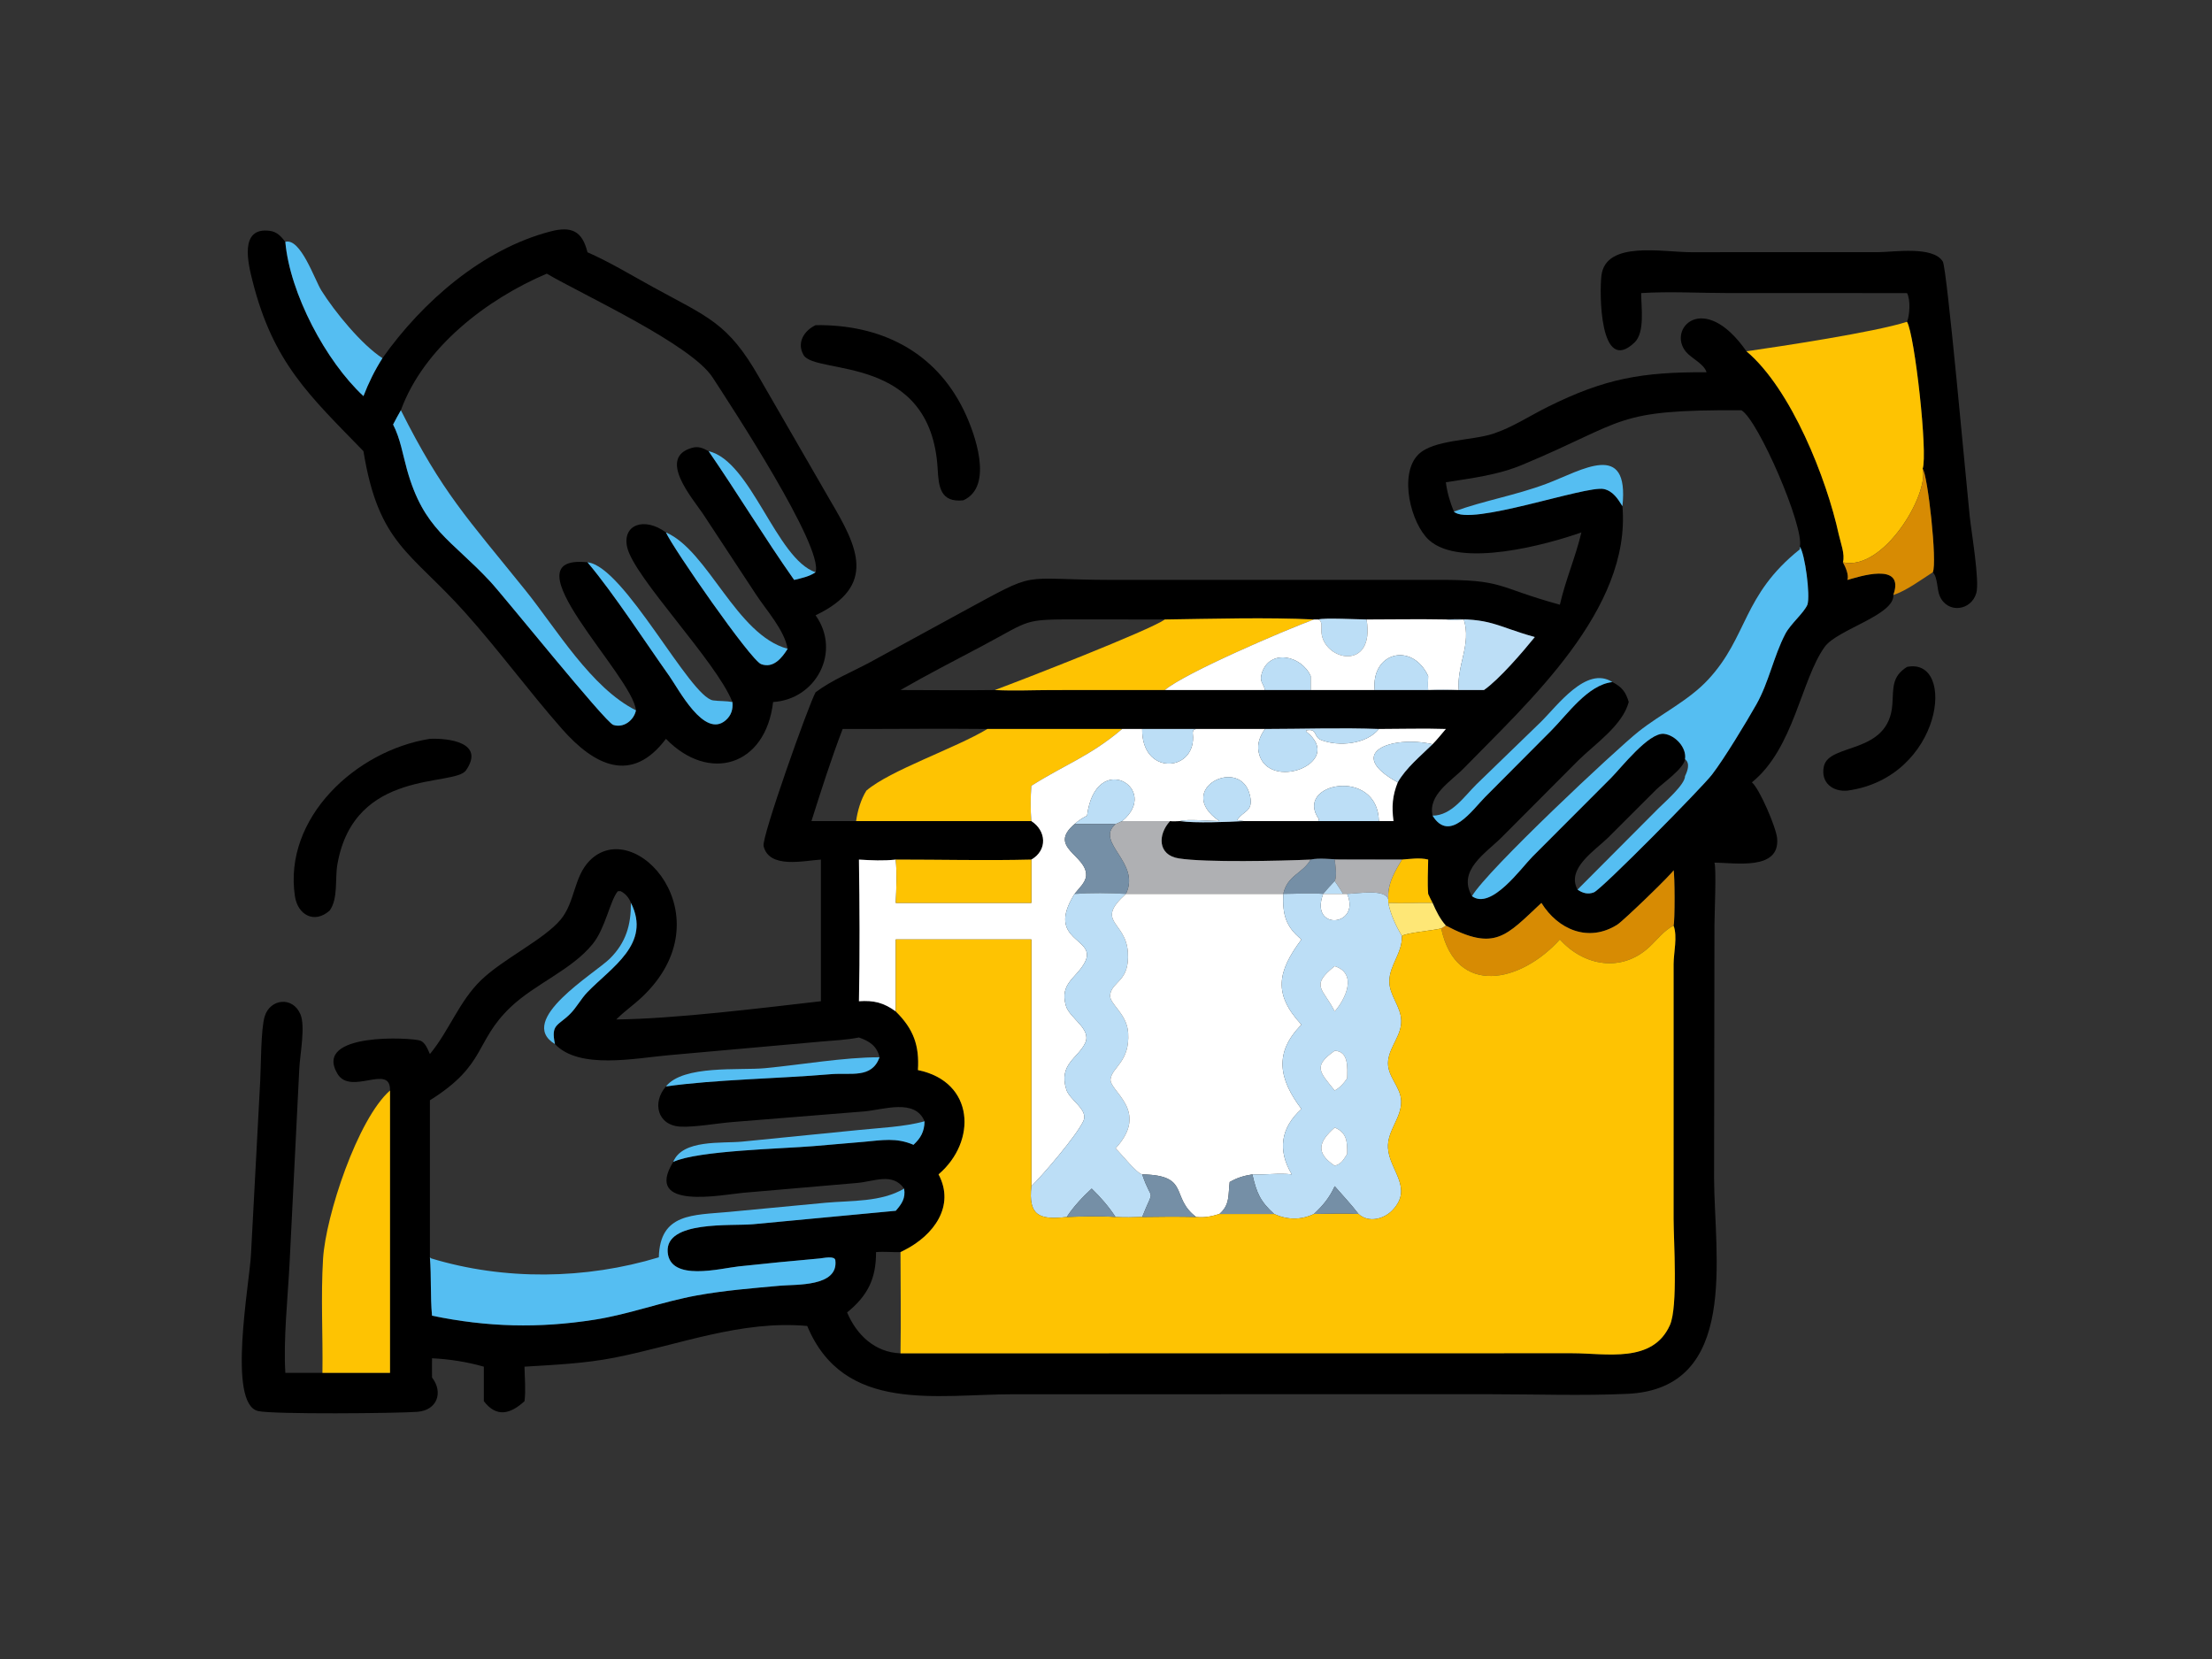 <?xml version="1.0" encoding="utf-8" ?>
<svg xmlns="http://www.w3.org/2000/svg" xmlns:xlink="http://www.w3.org/1999/xlink" width="120" height="90">
	<rect width="100%" height="100%" fill="#333333" stroke="none"/>
	<path transform="scale(0.176 0.176)" d="M112.03 139.069C95.448 121.983 84.229 111.927 77.833 86.596C76.501 81.32 73.645 69.887 83.154 71.156C85.404 71.457 86.639 72.868 87.949 74.548C89.342 90.42 100.435 111.34 112.03 122.093C113.643 117.914 115.49 114.18 117.886 110.396C130.132 93.064 148.76 76.756 169.756 71.319C176.278 69.63 179.485 71.308 181.081 77.755C188.007 80.805 194.649 84.847 201.283 88.487C218.285 97.816 224.371 99.48 233.961 116.251L255.971 154.374C264.412 168.655 270.387 180.578 251.392 189.654C259.38 200.874 251.563 215.592 238.299 216.385C235.995 236.222 218.488 241.346 205.269 227.732C194.698 241.834 183.13 235.949 173.18 224.631C162.911 212.951 153.696 200.343 143.32 188.757C126.489 169.964 116.711 167.79 112.03 139.069ZM123.562 126.451C122.761 127.911 121.901 129.363 121.167 130.857C123.4 135.204 124.127 139.986 125.425 144.654C130.618 163.329 138.971 166.211 151.103 179.247C155.381 183.844 186.542 222.599 189.022 223.433C192.182 224.495 195.394 222.053 196.026 218.947C195.052 208.217 155.363 170.596 181.081 173.328L181.388 173.69C189.341 183.186 198.916 197.953 206.299 208.359C209.21 212.463 217.055 227.719 223.662 222.034C225.402 220.537 225.99 218.601 225.754 216.385C220.879 203.991 195.504 178.014 193.338 168.755C191.685 161.687 198.636 159.228 205.269 164.11C207.383 168.922 231.403 203.546 234.613 204.715C238.392 206.092 241.005 202.818 242.786 199.981C241.743 194.124 236.195 188.088 233.013 183.217L216.725 158.451C213.59 153.75 202.439 141.07 213.329 138.031C215.317 137.476 216.725 138.137 218.422 139.069C227.413 152.146 235.65 165.79 244.786 178.757C247.076 178.194 249.405 177.736 251.392 176.396C253.878 168.575 225.37 125.137 219.64 116.325C213.016 106.139 180.057 91.065 168.527 84.354C150.023 92.233 130.651 107.059 123.562 126.451Z"/>
	<path fill="#55BEF2" transform="scale(0.176 0.176)" d="M87.949 74.548C92.65 73.218 97.008 86.276 99.06 89.546C103.186 96.124 111.462 106.245 117.886 110.396C115.49 114.18 113.643 117.914 112.03 122.093C100.435 111.34 89.342 90.42 87.949 74.548Z"/>
	<path transform="scale(0.176 0.176)" d="M587.809 99.184C588.659 97.197 588.93 92.296 587.809 90.339L532.658 90.329C523.821 90.326 514.648 89.788 505.86 90.339C505.862 94.583 507.101 102.458 503.807 105.584C493.005 115.837 492.978 90.048 493.619 84.921C494.971 74.111 512.434 77.725 521.212 77.739L579.049 77.722C583.784 77.689 595.849 75.756 598.842 80.611C600.131 82.701 606.067 148.956 607.136 159.133C607.636 163.884 610.237 179.103 609.171 182.8C607.601 188.243 600.354 189.257 597.911 183.758C596.99 181.684 597.313 177.94 595.753 176.396C597.195 173.444 594.178 146.189 592.628 144.509C594.272 139.926 590.193 103.229 587.809 99.184Z"/>
	<path transform="scale(0.176 0.176)" d="M526 114.738C525.338 112.222 521.414 110.486 519.739 108.519C513.704 101.433 525.1 89.343 538.322 108.278C552.129 119.904 563.054 147.602 566.782 164.771C567.301 167.163 568.778 170.914 568.051 173.328C568.834 174.735 569.938 177.139 569.454 178.757C572.385 177.969 587.379 172.805 583.596 183.386C584.025 189.594 566.327 194.024 562.466 199.349C555.162 209.418 552.988 230.68 539.996 241.146C542.366 243.115 547.463 255.039 547.773 258.37C548.71 268.474 534.686 265.887 528.454 265.906C529.092 267.562 528.458 282.066 528.457 285.192L528.337 363.023C528.388 386.819 536.314 428.076 501.59 429.633C487.699 430.255 473.568 429.755 459.656 429.752L312.567 429.756C288.649 429.752 260.11 435.795 248.818 408.711C228.408 406.86 209.146 414.582 189.526 418.458C180.286 420.283 171.039 420.675 161.671 421.259C161.72 424.705 162.107 428.499 161.671 431.901C157.391 435.808 153.107 437.071 149.14 431.901L149.14 421.259C144.005 419.786 138.507 418.926 133.168 418.671C133.164 420.644 133.127 422.623 133.168 424.595C136.71 429.189 134.764 434.698 128.646 435.173C122.532 435.647 84.02 436.005 79.532 434.929C70.017 432.65 76.879 395.727 77.354 386.78L80.206 333.168C80.457 328.581 80.394 317.205 81.582 313.308C83.251 307.831 90.216 307.026 92.598 312.627C94.198 316.39 92.439 325.152 92.25 329.478L89.232 389.858C88.666 400.514 87.338 412.693 87.949 423.156L99.386 423.156L120.216 423.156L120.216 336.131C120.445 327.667 108.106 337.854 104.007 330.959C96.365 318.101 126.988 319.797 129.558 320.765C131.107 321.349 131.878 323.509 132.513 324.895C138.502 317.658 141.481 308.675 148.327 302.079C155.138 295.518 167.642 289.613 172.785 283.483C177.27 278.137 176.825 270.327 181.701 265.337C195.69 251.019 224.157 282.578 197.829 307.396C195.408 309.677 192.666 311.568 190.291 313.907L189.956 314.239C208.284 314.022 234.625 310.719 253.029 308.616L253.029 264.953C247.777 265.28 237.056 267.889 235.366 260.784C234.714 258.041 249.343 216.981 251.392 213.388C256.406 209.604 262.767 207.058 268.292 204.065L295.952 188.965C321.108 175.353 312.895 178.716 343.021 178.75L442.248 178.745C464.012 178.588 460.786 180.912 480.814 186.391C482.521 178.823 485.647 171.725 487.441 164.11C476.903 167.832 450.125 175.221 440.462 166.452C434.891 161.395 431.081 146.233 437.149 140.129C441.788 135.461 453.668 135.869 460.252 133.692C466.18 131.732 471.483 128.188 477.051 125.421C494.803 116.599 506.149 114.652 526 114.738ZM448.141 157.685C452.853 162.415 488.869 149.542 494.357 150.736C497.173 151.348 498.687 153.753 500.092 156.027C502.814 187.879 471.064 216.406 451.244 236.76C447.258 240.854 440.106 244.949 441.572 251.412C446.803 259.908 453.805 249.686 457.736 245.7L478.225 225.122C483.191 220.119 489.446 211.067 496.989 210.235C499.948 211.758 501.116 213.268 502.037 216.385C500.138 223.626 491.541 229.379 486.402 234.47L462.921 258.044C457.913 263.042 449.107 268.306 453.714 276.23C459.652 280.59 468.82 267.628 472.371 264.04L496.578 239.799C499.669 236.71 508.241 225.64 512.94 226.198C516.371 226.605 519.946 230.428 519.39 234.009C518.997 236.916 512.617 241.307 510.486 243.397L495.622 258.238C491.632 262.167 482.717 267.717 486.253 274.206C487.789 275.29 489.473 275.777 491.302 275.054C493.706 274.103 524.484 242.916 527.676 238.787C531.431 233.93 538.336 222.507 541.391 217.099C545.234 210.297 546.673 202.354 550.298 195.395C551.902 192.316 555.966 189.008 557.111 186.391C558.055 183.535 556.363 170.788 554.784 168.501C556.161 162.286 541.878 129.342 536.756 126.451C497.157 126.246 501.739 129.688 469.337 143.229C461.581 146.47 453.875 147.34 445.665 148.653C446.065 151.827 446.935 154.728 448.141 157.685ZM421.228 190.947C418.835 190.932 408.029 190.37 406.343 190.947L404.986 190.947C390.565 190.242 373.573 190.75 359.057 190.947L331.905 190.921C315.104 190.912 317.897 191.064 302.749 199.109C294.349 203.571 285.804 207.941 277.567 212.693C287.252 212.695 296.962 212.832 306.644 212.693C312.533 212.995 318.509 212.708 324.409 212.701L359.057 212.693L389.923 212.693L440.216 212.693L457.414 212.693C462.107 209.422 469.36 200.964 473.083 196.363C460.931 192.97 459.614 190.396 445.665 190.947C437.527 190.795 429.369 190.928 421.228 190.947ZM304.337 224.697C289.47 224.537 274.602 224.726 259.735 224.697C256.18 233.981 253.119 243.607 250.117 253.09L263.881 253.09L317.904 253.09C322.488 256.026 322.967 262.038 317.904 264.953C304.004 265.296 290.016 264.947 276.106 264.953C272.294 265.367 268.57 265.188 264.758 264.953C264.96 279.462 265.049 294.109 264.758 308.616C269.343 308.305 272.343 309.023 276.106 311.759C281.635 317.218 283.411 322.308 282.941 329.833C300.453 333.42 301.173 351.86 289.298 361.983C294.528 371.811 287.668 380.808 278.924 385.262L277.567 385.947C275.071 386.022 272.485 385.709 270.021 385.947C270.085 394.22 267.336 399.499 261.106 404.537C264.076 411.554 269.742 416.861 277.567 417.146L484.574 417.115C495.083 417.109 509.394 420.351 514.721 408.457C517.26 402.786 515.863 382.407 515.858 375.669L515.861 297.171C515.873 293.597 517.122 288.665 515.849 285.296C516.29 284.161 516.244 269.33 515.849 268.245C515.512 269.199 500.401 283.827 498.479 285.034C489.641 290.586 480.259 286.588 475.115 278.307C464.122 288.573 460.868 293.311 445.665 285.296C443.816 283.188 442.683 280.864 441.572 278.307C441.067 277.424 440.659 276.459 440.216 275.541C439.938 272.074 440.18 268.439 440.216 264.953C437.61 264.295 434.773 264.765 432.119 264.953L413.163 264.914C410.3 264.898 406.738 264.356 403.994 264.953C394.89 265.356 371.672 265.904 363.336 264.589C356.734 263.547 356.885 257.134 360.656 253.09C361.609 253.232 362.742 253.1 363.715 253.09C368.34 253.786 378.507 253.364 383.401 253.09L406.343 253.09L425.022 253.09L429.528 253.09C428.945 248.673 429.173 245.286 430.838 241.146C433.379 236.684 437.949 232.981 441.572 229.39C443.019 227.918 444.322 226.265 445.665 224.697C438.81 224.477 431.884 224.689 425.022 224.697C413.39 224.261 401.573 224.691 389.923 224.697L368.697 224.697L352.062 224.697L345.894 224.697L304.337 224.697ZM194.483 278.307C193.884 276.738 192.785 275.4 191.252 274.676L190.418 274.715C187.942 277.816 186.638 286.085 182.688 290.969C176.231 298.953 164.913 303.253 157.37 310.454C146.172 321.143 150.107 328.151 132.513 339.146L132.513 387.549C132.995 393.521 132.606 399.511 133.168 405.542C150.224 409.08 165.994 409.48 183.197 406.792C193.953 405.11 204.146 401.225 214.834 399.291C223.288 397.761 231.824 397.083 240.369 396.306C245.351 395.853 258.459 396.703 257.485 388.472C257.307 386.972 253.825 387.799 252.622 387.904C244.303 388.631 235.99 389.464 227.687 390.351C222.074 390.951 206.485 395.162 205.802 385.916C205.081 376.155 225.397 377.958 232.073 377.354L276.106 373.205C277.922 371.119 279.192 369.334 278.677 366.371C275.159 361.336 269.459 364.164 264.244 364.625L228.98 367.671C222.927 368.2 198.176 373.297 207.512 358.141C215.07 354.62 241.285 354.086 250.73 353.277L266.264 351.95C271.944 351.451 276.23 350.574 281.566 352.869C283.812 350.79 284.922 348.773 284.979 345.63C282.044 338.514 272.339 342.059 266.374 342.578L225.782 345.852C221.13 346.225 214.261 347.465 209.891 347.279C202.548 346.967 200.962 339.78 205.269 334.882C220.182 332.743 240.379 332.456 255.971 331.111C262.325 330.563 268.663 332.569 271.112 325.89C270.298 322.42 268.024 320.931 264.758 319.786C261.035 320.536 257.054 320.71 253.266 321.037L206.029 325.26C195.921 326.151 178.493 329.78 171.053 321.812C169.761 315.652 171.921 316.281 175.659 312.597C177.704 310.581 179.048 307.91 181.041 305.843C188.441 298.165 200.819 290.935 194.483 278.307Z"/>
	<path fill="#FEC302" transform="scale(0.176 0.176)" d="M538.322 108.278C548.804 106.769 577.979 102.372 587.809 99.184C590.193 103.229 594.272 139.926 592.628 144.509C594.631 152.378 580.552 176.19 568.051 173.328C568.778 170.914 567.301 167.163 566.782 164.771C563.054 147.602 552.129 119.904 538.322 108.278Z"/>
	<path transform="scale(0.176 0.176)" d="M296.93 154.218C289.752 154.992 289.323 149.839 289.023 144.542C287.004 108.844 251.27 115.686 247.685 109.431C245.496 105.612 247.859 101.917 251.392 100.231C271.08 99.933 288.142 108.062 297.107 126.525C300.408 133.321 306.492 149.909 296.93 154.218Z"/>
	<path fill="#55BEF2" transform="scale(0.176 0.176)" d="M121.167 130.857C121.901 129.363 122.761 127.911 123.562 126.451C136.329 151.898 144.018 159.671 162.031 182.048C171.479 193.784 182.212 212.05 196.026 218.947C195.394 222.053 192.182 224.495 189.022 223.433C186.542 222.599 155.381 183.844 151.103 179.247C138.971 166.211 130.618 163.329 125.425 144.654C124.127 139.986 123.4 135.204 121.167 130.857Z"/>
	<path fill="#55BEF2" transform="scale(0.176 0.176)" d="M218.422 139.069C231.567 142.101 239.242 172.276 251.392 176.396C249.405 177.736 247.076 178.194 244.786 178.757C235.65 165.79 227.413 152.146 218.422 139.069Z"/>
	<path fill="#55BEF2" transform="scale(0.176 0.176)" d="M500.092 156.027C498.687 153.753 497.173 151.348 494.357 150.736C488.869 149.542 452.853 162.415 448.141 157.685C457.334 154.311 467.181 152.689 476.687 149.108C487.546 145.017 502.256 135.515 500.092 156.027Z"/>
	<path fill="#D78B03" transform="scale(0.176 0.176)" d="M592.628 144.509C594.178 146.189 597.195 173.444 595.753 176.396C592.333 178.595 587.385 182.241 583.596 183.386C587.379 172.805 572.385 177.969 569.454 178.757C569.938 177.139 568.834 174.735 568.051 173.328C580.552 176.19 594.631 152.378 592.628 144.509Z"/>
	<path fill="#55BEF2" transform="scale(0.176 0.176)" d="M205.269 164.11C218.348 169.768 226.892 195.713 242.786 199.981C241.005 202.818 238.392 206.092 234.613 204.715C231.403 203.546 207.383 168.922 205.269 164.11Z"/>
	<path fill="#55BEF2" transform="scale(0.176 0.176)" d="M554.784 168.501C556.363 170.788 558.055 183.535 557.111 186.391C555.966 189.008 551.902 192.316 550.298 195.395C546.673 202.354 545.234 210.297 541.391 217.099C538.336 222.507 531.431 233.93 527.676 238.787C524.484 242.916 493.706 274.103 491.302 275.054C489.473 275.777 487.789 275.29 486.253 274.206L511.174 249.186C513.145 247.201 519.399 241.845 519.39 239.222C520.174 237.591 521.022 235.3 519.39 234.009C519.946 230.428 516.371 226.605 512.94 226.198C508.241 225.64 499.669 236.71 496.578 239.799L472.371 264.04C468.82 267.628 459.652 280.59 453.714 276.23C458.384 268.2 498.152 230.974 505.092 225.47C512.03 219.967 520.453 216.001 526.503 209.487C538.846 196.197 536.998 183.494 554.799 169.303L554.784 168.501Z"/>
	<path fill="#55BEF2" transform="scale(0.176 0.176)" d="M181.081 173.328C192.36 174.41 212.618 214.898 219.821 215.888C221.797 216.16 223.761 216.022 225.754 216.385C225.99 218.601 225.402 220.537 223.662 222.034C217.055 227.719 209.21 212.463 206.299 208.359C198.916 197.953 189.341 183.186 181.388 173.69L181.081 173.328Z"/>
	<path fill="#FEC302" transform="scale(0.176 0.176)" d="M359.057 190.947C373.573 190.75 390.565 190.242 404.986 190.947C396.061 194.23 365.279 207.402 359.057 212.693L324.409 212.701C318.509 212.708 312.533 212.995 306.644 212.693C315.155 209.548 354.163 194.369 359.057 190.947Z"/>
	<path fill="#BCDEF6" transform="scale(0.176 0.176)" d="M406.343 190.947C408.029 190.37 418.835 190.932 421.228 190.947C423.879 206.958 408.19 203.784 407.325 195.021C407.188 193.636 407.802 191.487 406.343 190.947Z"/>
	<path fill="white" transform="scale(0.176 0.176)" d="M421.228 190.947C429.369 190.928 437.527 190.795 445.665 190.947C447.497 191.236 449.356 191.052 451.198 190.947C453.599 198.682 449 204.877 449.626 212.693C446.471 212.572 443.37 212.543 440.216 212.693C440.105 211.254 440.177 209.814 440.216 208.372C435.288 197.811 422.6 200.981 423.723 212.693L403.994 212.693L403.994 208.372C401.18 202.007 391.305 199.885 388.934 207.531C388.127 210.134 389.368 210.473 389.923 212.693L359.057 212.693C365.279 207.402 396.061 194.23 404.986 190.947L406.343 190.947C407.802 191.487 407.188 193.636 407.325 195.021C408.19 203.784 423.879 206.958 421.228 190.947Z"/>
	<path fill="#BCDEF6" transform="scale(0.176 0.176)" d="M445.665 190.947C459.614 190.396 460.931 192.97 473.083 196.363C469.36 200.964 462.107 209.422 457.414 212.693L440.216 212.693L389.923 212.693C389.368 210.473 388.127 210.134 388.934 207.531C391.305 199.885 401.18 202.007 403.994 208.372L403.994 212.693L423.723 212.693C422.6 200.981 435.288 197.811 440.216 208.372C440.177 209.814 440.105 211.254 440.216 212.693C443.37 212.543 446.471 212.572 449.626 212.693C449 204.877 453.599 198.682 451.198 190.947C449.356 191.052 447.497 191.236 445.665 190.947Z"/>
	<path transform="scale(0.176 0.176)" d="M569.454 243.697C564.949 244.124 561.089 241.245 562.191 236.205C563.793 228.876 582.219 232.756 583.301 217.068C583.646 212.068 583.034 208.576 587.809 205.565C603.253 202.449 598.837 239.693 569.454 243.697Z"/>
	<path fill="#55BEF2" transform="scale(0.176 0.176)" d="M496.989 210.235C489.446 211.067 483.191 220.119 478.225 225.122L457.736 245.7C453.805 249.686 446.803 259.908 441.572 251.412C447.46 251.394 451.312 245.473 455.134 241.723L474.936 222.537C479.909 217.68 488.986 205.049 496.989 210.235Z"/>
	<path fill="#FEC302" transform="scale(0.176 0.176)" d="M304.337 224.697L345.894 224.697C335.915 233.174 327.893 235.83 317.904 242.223C317.633 245.912 317.598 249.395 317.904 253.09L263.881 253.09C264.314 249.966 265.366 246.35 267.053 243.697C274.377 237.406 294.635 230.586 304.337 224.697Z"/>
	<path fill="white" transform="scale(0.176 0.176)" d="M345.894 224.697L352.062 224.697C351.85 239.043 368.008 237.986 367.738 227.192C367.717 226.339 367.451 225.616 367.97 224.916L368.697 224.697L389.923 224.697C388.415 226.837 387.427 229.107 387.956 231.796C390.442 244.418 415.017 235.188 402.631 225.51L402.591 225.158C406.214 224.396 404.748 227.15 407.238 228.11C412.605 230.18 421.167 229.464 425.022 224.697C431.884 224.689 438.81 224.477 445.665 224.697C444.322 226.265 443.019 227.918 441.572 229.39C428.776 226.533 414.319 232.131 430.838 241.146C429.173 245.286 428.945 248.673 429.528 253.09L425.022 253.09C424.645 236.279 398.6 241.348 406.554 252.507L406.343 253.09L383.401 253.09L381.33 252.783C383.191 249.83 386.332 250.319 385.329 245.425C382.708 232.631 361.457 243.272 375.862 253.09C373.265 253.07 365.665 252.394 363.715 253.09C362.742 253.1 361.609 253.232 360.656 253.09L345.894 253.09C358.015 243.122 337.761 230.869 335.067 251.412C333.617 252.174 332.42 252.913 331.206 254.017C322.728 261.21 335.081 263.596 334.779 269.895C334.679 271.978 332.441 273.94 331.206 275.541C321.981 290.368 338.293 288.915 334.448 296.503C331.922 301.49 326.497 302.98 328.555 310.027C329.684 313.896 336.529 317.111 334.507 321.467C332.323 326.174 326.235 327.952 328.665 335.813C329.681 339.1 335.57 342.032 333.951 345.511C331.797 350.14 321.355 362.267 317.904 365.638L317.904 289.567L276.106 289.567L276.106 311.759C272.343 309.023 269.343 308.305 264.758 308.616C265.049 294.109 264.96 279.462 264.758 264.953C268.57 265.188 272.294 265.367 276.106 264.953C276.498 269.401 276.293 273.854 276.106 278.307L317.904 278.307L317.904 264.953C322.967 262.038 322.488 256.026 317.904 253.09C317.598 249.395 317.633 245.912 317.904 242.223C327.893 235.83 335.915 233.174 345.894 224.697Z"/>
	<path fill="#BCDEF6" transform="scale(0.176 0.176)" d="M352.062 224.697L368.697 224.697L367.97 224.916C367.451 225.616 367.717 226.339 367.738 227.192C368.008 237.986 351.85 239.043 352.062 224.697Z"/>
	<path fill="#BCDEF6" transform="scale(0.176 0.176)" d="M389.923 224.697C401.573 224.691 413.39 224.261 425.022 224.697C421.167 229.464 412.605 230.18 407.238 228.11C404.748 227.15 406.214 224.396 402.591 225.158L402.631 225.51C415.017 235.188 390.442 244.418 387.956 231.796C387.427 229.107 388.415 226.837 389.923 224.697Z"/>
	<path transform="scale(0.176 0.176)" d="M101.625 280.657C96.91 284.874 91.78 282.005 90.914 276.295C87.254 252.174 109.651 231.345 132.513 227.732C138.187 227.492 149.579 228.812 143.654 237.426C140.075 242.63 109.205 236.617 103.994 266.431C103.218 270.87 104.279 276.962 101.625 280.657Z"/>
	<path fill="#BCDEF6" transform="scale(0.176 0.176)" d="M430.838 241.146C414.319 232.131 428.776 226.533 441.572 229.39C437.949 232.981 433.379 236.684 430.838 241.146Z"/>
	<path fill="#BCDEF6" transform="scale(0.176 0.176)" d="M375.862 253.09C361.457 243.272 382.708 232.631 385.329 245.425C386.332 250.319 383.191 249.83 381.33 252.783L383.401 253.09C378.507 253.364 368.34 253.786 363.715 253.09C365.665 252.394 373.265 253.07 375.862 253.09Z"/>
	<path fill="#BCDEF6" transform="scale(0.176 0.176)" d="M345.894 253.09L343.85 254.017C339.655 253.875 335.407 254.014 331.206 254.017C332.42 252.913 333.617 252.174 335.067 251.412C337.761 230.869 358.015 243.122 345.894 253.09Z"/>
	<path fill="#BCDEF6" transform="scale(0.176 0.176)" d="M406.343 253.09L406.554 252.507C398.6 241.348 424.645 236.279 425.022 253.09L406.343 253.09Z"/>
	<path fill="#AFB0B3" transform="scale(0.176 0.176)" d="M343.85 254.017L345.894 253.09L360.656 253.09C356.885 257.134 356.734 263.547 363.336 264.589C371.672 265.904 394.89 265.356 403.994 264.953C401.454 269.36 396.824 269.731 395.558 275.541L395.558 275.541L347.045 275.541C351.804 265.839 337.3 259.7 343.85 254.017Z"/>
	<path fill="#758FA6" transform="scale(0.176 0.176)" d="M331.206 275.541C332.441 273.94 334.679 271.978 334.779 269.895C335.081 263.596 322.728 261.21 331.206 254.017C335.407 254.014 339.655 253.875 343.85 254.017C337.3 259.7 351.804 265.839 347.045 275.541C341.728 275.244 336.523 275.185 331.206 275.541Z"/>
	<path fill="#FEC302" transform="scale(0.176 0.176)" d="M276.106 264.953C290.016 264.947 304.004 265.296 317.904 264.953L317.904 278.307L276.106 278.307C276.293 273.854 276.498 269.401 276.106 264.953Z"/>
	<path fill="#758FA6" transform="scale(0.176 0.176)" d="M403.994 264.953C406.738 264.356 410.3 264.898 413.163 264.914L432.119 264.953L432.119 264.953L411.403 264.953C411.59 266.775 412.221 269.931 411.403 271.573C410.181 272.87 408.99 274.178 407.843 275.541L407.843 275.541C403.842 275.202 399.582 275.522 395.558 275.541C396.824 269.731 401.454 269.36 403.994 264.953Z"/>
	<path fill="#FEC302" transform="scale(0.176 0.176)" d="M432.119 264.953C434.773 264.765 437.61 264.295 440.216 264.953C440.18 268.439 439.938 272.074 440.216 275.541C440.659 276.459 441.067 277.424 441.572 278.307C437.012 278.229 432.484 278.513 427.915 278.307L427.915 277.252L427.915 275.541C428.115 271.6 430.16 268.259 432.119 264.953L432.119 264.953Z"/>
	<path fill="#AFB0B3" transform="scale(0.176 0.176)" d="M411.403 264.953L432.119 264.953C430.16 268.259 428.115 271.6 427.915 275.541L427.915 277.252C427.095 273.914 418.76 275.423 415.247 275.541L413.959 275.541C413.208 274.166 412.276 272.875 411.403 271.573C412.221 269.931 411.59 266.775 411.403 264.953Z"/>
	<path fill="#D78B03" transform="scale(0.176 0.176)" d="M445.665 285.296C460.868 293.311 464.122 288.573 475.115 278.307C480.259 286.588 489.641 290.586 498.479 285.034C500.401 283.827 515.512 269.199 515.849 268.245C516.244 269.33 516.29 284.161 515.849 285.296C512.864 286.863 510.849 289.598 508.432 291.856C499.822 299.9 488.151 297.751 480.814 289.567C468.805 302.936 448.812 307.379 444.225 286.164L445.665 285.296Z"/>
	<path fill="#BCDEF6" transform="scale(0.176 0.176)" d="M407.843 275.541C408.99 274.178 410.181 272.87 411.403 271.573C412.276 272.875 413.208 274.166 413.959 275.541L407.843 275.541Z"/>
	<path fill="#BCDEF6" transform="scale(0.176 0.176)" d="M317.904 365.638C321.355 362.267 331.797 350.14 333.951 345.511C335.57 342.032 329.681 339.1 328.665 335.813C326.235 327.952 332.323 326.174 334.507 321.467C336.529 317.111 329.684 313.896 328.555 310.027C326.497 302.98 331.922 301.49 334.448 296.503C338.293 288.915 321.981 290.368 331.206 275.541C336.523 275.185 341.728 275.244 347.045 275.541C337.307 284.309 347.035 283.819 347.659 293.57C348.24 302.644 342.803 302.352 342.185 306.638C341.788 309.393 347.368 312.315 347.744 318.382C348.295 327.274 342.813 328.935 342.314 332.59C341.802 336.347 354.596 342.329 343.85 353.972C345.506 355.503 350.358 361.705 352.062 361.983C355.231 371.299 355.94 365.336 352.062 375.115C349.313 375.203 346.599 375.285 343.85 375.115C341.742 371.91 339.249 369.035 336.499 366.371C333.719 368.914 330.879 371.962 328.805 375.115C320.095 376.169 316.939 374.437 317.904 365.638Z"/>
	<path fill="white" transform="scale(0.176 0.176)" d="M347.045 275.541L395.558 275.541C395.278 281.836 396.288 285.661 401.16 289.567C393.697 299.552 392.413 306.426 401.16 315.849C392.547 324.501 394.245 332.702 401.16 341.836C394.714 347.649 393.755 354.577 398.174 361.983C393.996 361.506 390.097 362.196 386.023 361.983C383.432 362.393 381.309 363.026 379.033 364.341C378.537 368.269 379.171 371.35 375.862 374.193C373.347 374.971 371.321 375.374 368.697 375.115C360.599 369.013 367.054 362.245 352.062 361.983C350.358 361.705 345.506 355.503 343.85 353.972C354.596 342.329 341.802 336.347 342.314 332.59C342.813 328.935 348.295 327.274 347.744 318.382C347.368 312.315 341.788 309.393 342.185 306.638C342.803 302.352 348.24 302.644 347.659 293.57C347.035 283.819 337.307 284.309 347.045 275.541Z"/>
	<path fill="white" transform="scale(0.176 0.176)" d="M407.843 275.541L413.959 275.541L415.247 275.541C419.565 285.672 403.504 287.005 407.843 275.541L407.843 275.541Z"/>
	<path fill="#BCDEF6" transform="scale(0.176 0.176)" d="M395.558 275.541L395.558 275.541C399.582 275.522 403.842 275.202 407.843 275.541C403.504 287.005 419.565 285.672 415.247 275.541C418.76 275.423 427.095 273.914 427.915 277.252L427.915 278.307C428.665 282.016 430.233 285.285 432.119 288.537C432.289 293.736 428.289 297.477 428.239 302.439C428.195 306.766 431.812 310.199 431.916 314.584C432.024 319.101 428.414 322.486 427.883 326.84C427.291 331.687 431.786 334.808 431.897 339.424C432.022 344.641 427.504 348.58 427.834 353.881C428.263 360.748 435.701 366.096 429.28 372.955C426.639 375.776 421.869 377.049 418.75 374.193C416.492 371.229 413.849 368.456 411.403 365.638C409.828 369.12 407.779 371.613 404.986 374.193C400.972 376.13 396.757 376.03 392.735 374.193C388.386 370.25 387.302 367.594 386.023 361.983C390.097 362.196 393.996 361.506 398.174 361.983C393.755 354.577 394.714 347.649 401.16 341.836C394.245 332.702 392.547 324.501 401.16 315.849C392.413 306.426 393.697 299.552 401.16 289.567C396.288 285.661 395.278 281.836 395.558 275.541ZM411.403 297.799C403.601 303.995 407.932 304.723 411.403 311.759C414.686 307.993 418.561 300.141 411.403 297.799ZM411.403 323.893C404.626 328.639 406.722 330.384 411.403 336.131C413.072 335.211 414.206 333.927 415.247 332.357C415.318 329.294 415.791 323.965 411.403 323.893ZM411.403 347.561C406.509 351.878 405.348 355.297 411.403 359.319C413.474 358.809 414.193 357.342 415.247 355.672C415.319 351.934 415.156 349.093 411.403 347.561Z"/>
	<path fill="#55BEF2" transform="scale(0.176 0.176)" d="M194.483 278.307C200.819 290.935 188.441 298.165 181.041 305.843C179.048 307.91 177.704 310.581 175.659 312.597C171.921 316.281 169.761 315.652 171.053 321.812C158.919 314.468 183.437 300.026 188.024 295.435C192.976 290.477 194.488 285.136 194.483 278.307Z"/>
	<path fill="#FEE776" transform="scale(0.176 0.176)" d="M427.915 278.307C432.484 278.513 437.012 278.229 441.572 278.307C442.683 280.864 443.816 283.188 445.665 285.296L444.225 286.164C442.285 286.764 432.87 287.57 432.119 288.537C430.233 285.285 428.665 282.016 427.915 278.307Z"/>
	<path fill="#FEC302" transform="scale(0.176 0.176)" d="M480.814 289.567C488.151 297.751 499.822 299.9 508.432 291.856C510.849 289.598 512.864 286.863 515.849 285.296C517.122 288.665 515.873 293.597 515.861 297.171L515.858 375.669C515.863 382.407 517.26 402.786 514.721 408.457C509.394 420.351 495.083 417.109 484.574 417.115L277.567 417.146C277.744 406.756 277.582 396.34 277.567 385.947L278.924 385.262C287.668 380.808 294.528 371.811 289.298 361.983C301.173 351.86 300.453 333.42 282.941 329.833C283.411 322.308 281.635 317.218 276.106 311.759L276.106 289.567L317.904 289.567L317.904 365.638C316.939 374.437 320.095 376.169 328.805 375.115C333.805 374.948 338.854 374.79 343.85 375.115C346.599 375.285 349.313 375.203 352.062 375.115C357.604 375.022 363.154 374.993 368.697 375.115C371.321 375.374 373.347 374.971 375.862 374.193L392.735 374.193C396.757 376.03 400.972 376.13 404.986 374.193C409.544 374.126 414.199 373.934 418.75 374.193C421.869 377.049 426.639 375.776 429.28 372.955C435.701 366.096 428.263 360.748 427.834 353.881C427.504 348.58 432.022 344.641 431.897 339.424C431.786 334.808 427.291 331.687 427.883 326.84C428.414 322.486 432.024 319.101 431.916 314.584C431.812 310.199 428.195 306.766 428.239 302.439C428.289 297.477 432.289 293.736 432.119 288.537C432.87 287.57 442.285 286.764 444.225 286.164C448.812 307.379 468.805 302.936 480.814 289.567Z"/>
	<path fill="white" transform="scale(0.176 0.176)" d="M411.403 311.759C407.932 304.723 403.601 303.995 411.403 297.799C418.561 300.141 414.686 307.993 411.403 311.759Z"/>
	<path fill="white" transform="scale(0.176 0.176)" d="M411.403 336.131C406.722 330.384 404.626 328.639 411.403 323.893C415.791 323.965 415.318 329.294 415.247 332.357C414.206 333.927 413.072 335.211 411.403 336.131Z"/>
	<path fill="#55BEF2" transform="scale(0.176 0.176)" d="M205.269 334.882C210.594 328.18 227.985 329.992 235.792 329.254C247.001 328.194 260.084 325.875 271.112 325.89C268.663 332.569 262.325 330.563 255.971 331.111C240.379 332.456 220.182 332.743 205.269 334.882Z"/>
	<path fill="#FEC302" transform="scale(0.176 0.176)" d="M99.386 423.156C99.554 411.476 98.863 399.665 99.577 388.008C100.39 374.748 110.202 344.949 120.216 336.131L120.216 423.156L99.386 423.156Z"/>
	<path fill="#55BEF2" transform="scale(0.176 0.176)" d="M207.512 358.141C210.345 351.139 222.528 352.487 228.679 351.896L264.551 348.322C271.2 347.634 278.511 347.376 284.979 345.63C284.922 348.773 283.812 350.79 281.566 352.869C276.23 350.574 271.944 351.451 266.264 351.95L250.73 353.277C241.285 354.086 215.07 354.62 207.512 358.141Z"/>
	<path fill="white" transform="scale(0.176 0.176)" d="M411.403 359.319C405.348 355.297 406.509 351.878 411.403 347.561C415.156 349.093 415.319 351.934 415.247 355.672C414.193 357.342 413.474 358.809 411.403 359.319Z"/>
	<path fill="#758FA6" transform="scale(0.176 0.176)" d="M352.062 361.983C367.054 362.245 360.599 369.013 368.697 375.115C363.154 374.993 357.604 375.022 352.062 375.115C355.94 365.336 355.231 371.299 352.062 361.983Z"/>
	<path fill="#758FA6" transform="scale(0.176 0.176)" d="M379.033 364.341C381.309 363.026 383.432 362.393 386.023 361.983C387.302 367.594 388.386 370.25 392.735 374.193L375.862 374.193C379.171 371.35 378.537 368.269 379.033 364.341Z"/>
	<path fill="#758FA6" transform="scale(0.176 0.176)" d="M404.986 374.193C407.779 371.613 409.828 369.12 411.403 365.638C413.849 368.456 416.492 371.229 418.75 374.193C414.199 373.934 409.544 374.126 404.986 374.193Z"/>
	<path fill="#758FA6" transform="scale(0.176 0.176)" d="M328.805 375.115C330.879 371.962 333.719 368.914 336.499 366.371C339.249 369.035 341.742 371.91 343.85 375.115C338.854 374.79 333.805 374.948 328.805 375.115Z"/>
	<path fill="#55BEF2" transform="scale(0.176 0.176)" d="M203.075 387.549C203.412 373.855 213.627 374.59 224.656 373.557L254.461 370.733C262.404 370.017 271.598 370.578 278.677 366.371C279.192 369.334 277.922 371.119 276.106 373.205L232.073 377.354C225.397 377.958 205.081 376.155 205.802 385.916C206.485 395.162 222.074 390.951 227.687 390.351C235.99 389.464 244.303 388.631 252.622 387.904C253.825 387.799 257.307 386.972 257.485 388.472C258.459 396.703 245.351 395.853 240.369 396.306C231.824 397.083 223.288 397.761 214.834 399.291C204.146 401.225 193.953 405.11 183.197 406.792C165.994 409.48 150.224 409.08 133.168 405.542C132.606 399.511 132.995 393.521 132.513 387.549L132.825 387.855C155.442 394.737 180.556 394.384 203.075 387.549Z"/>
</svg>
